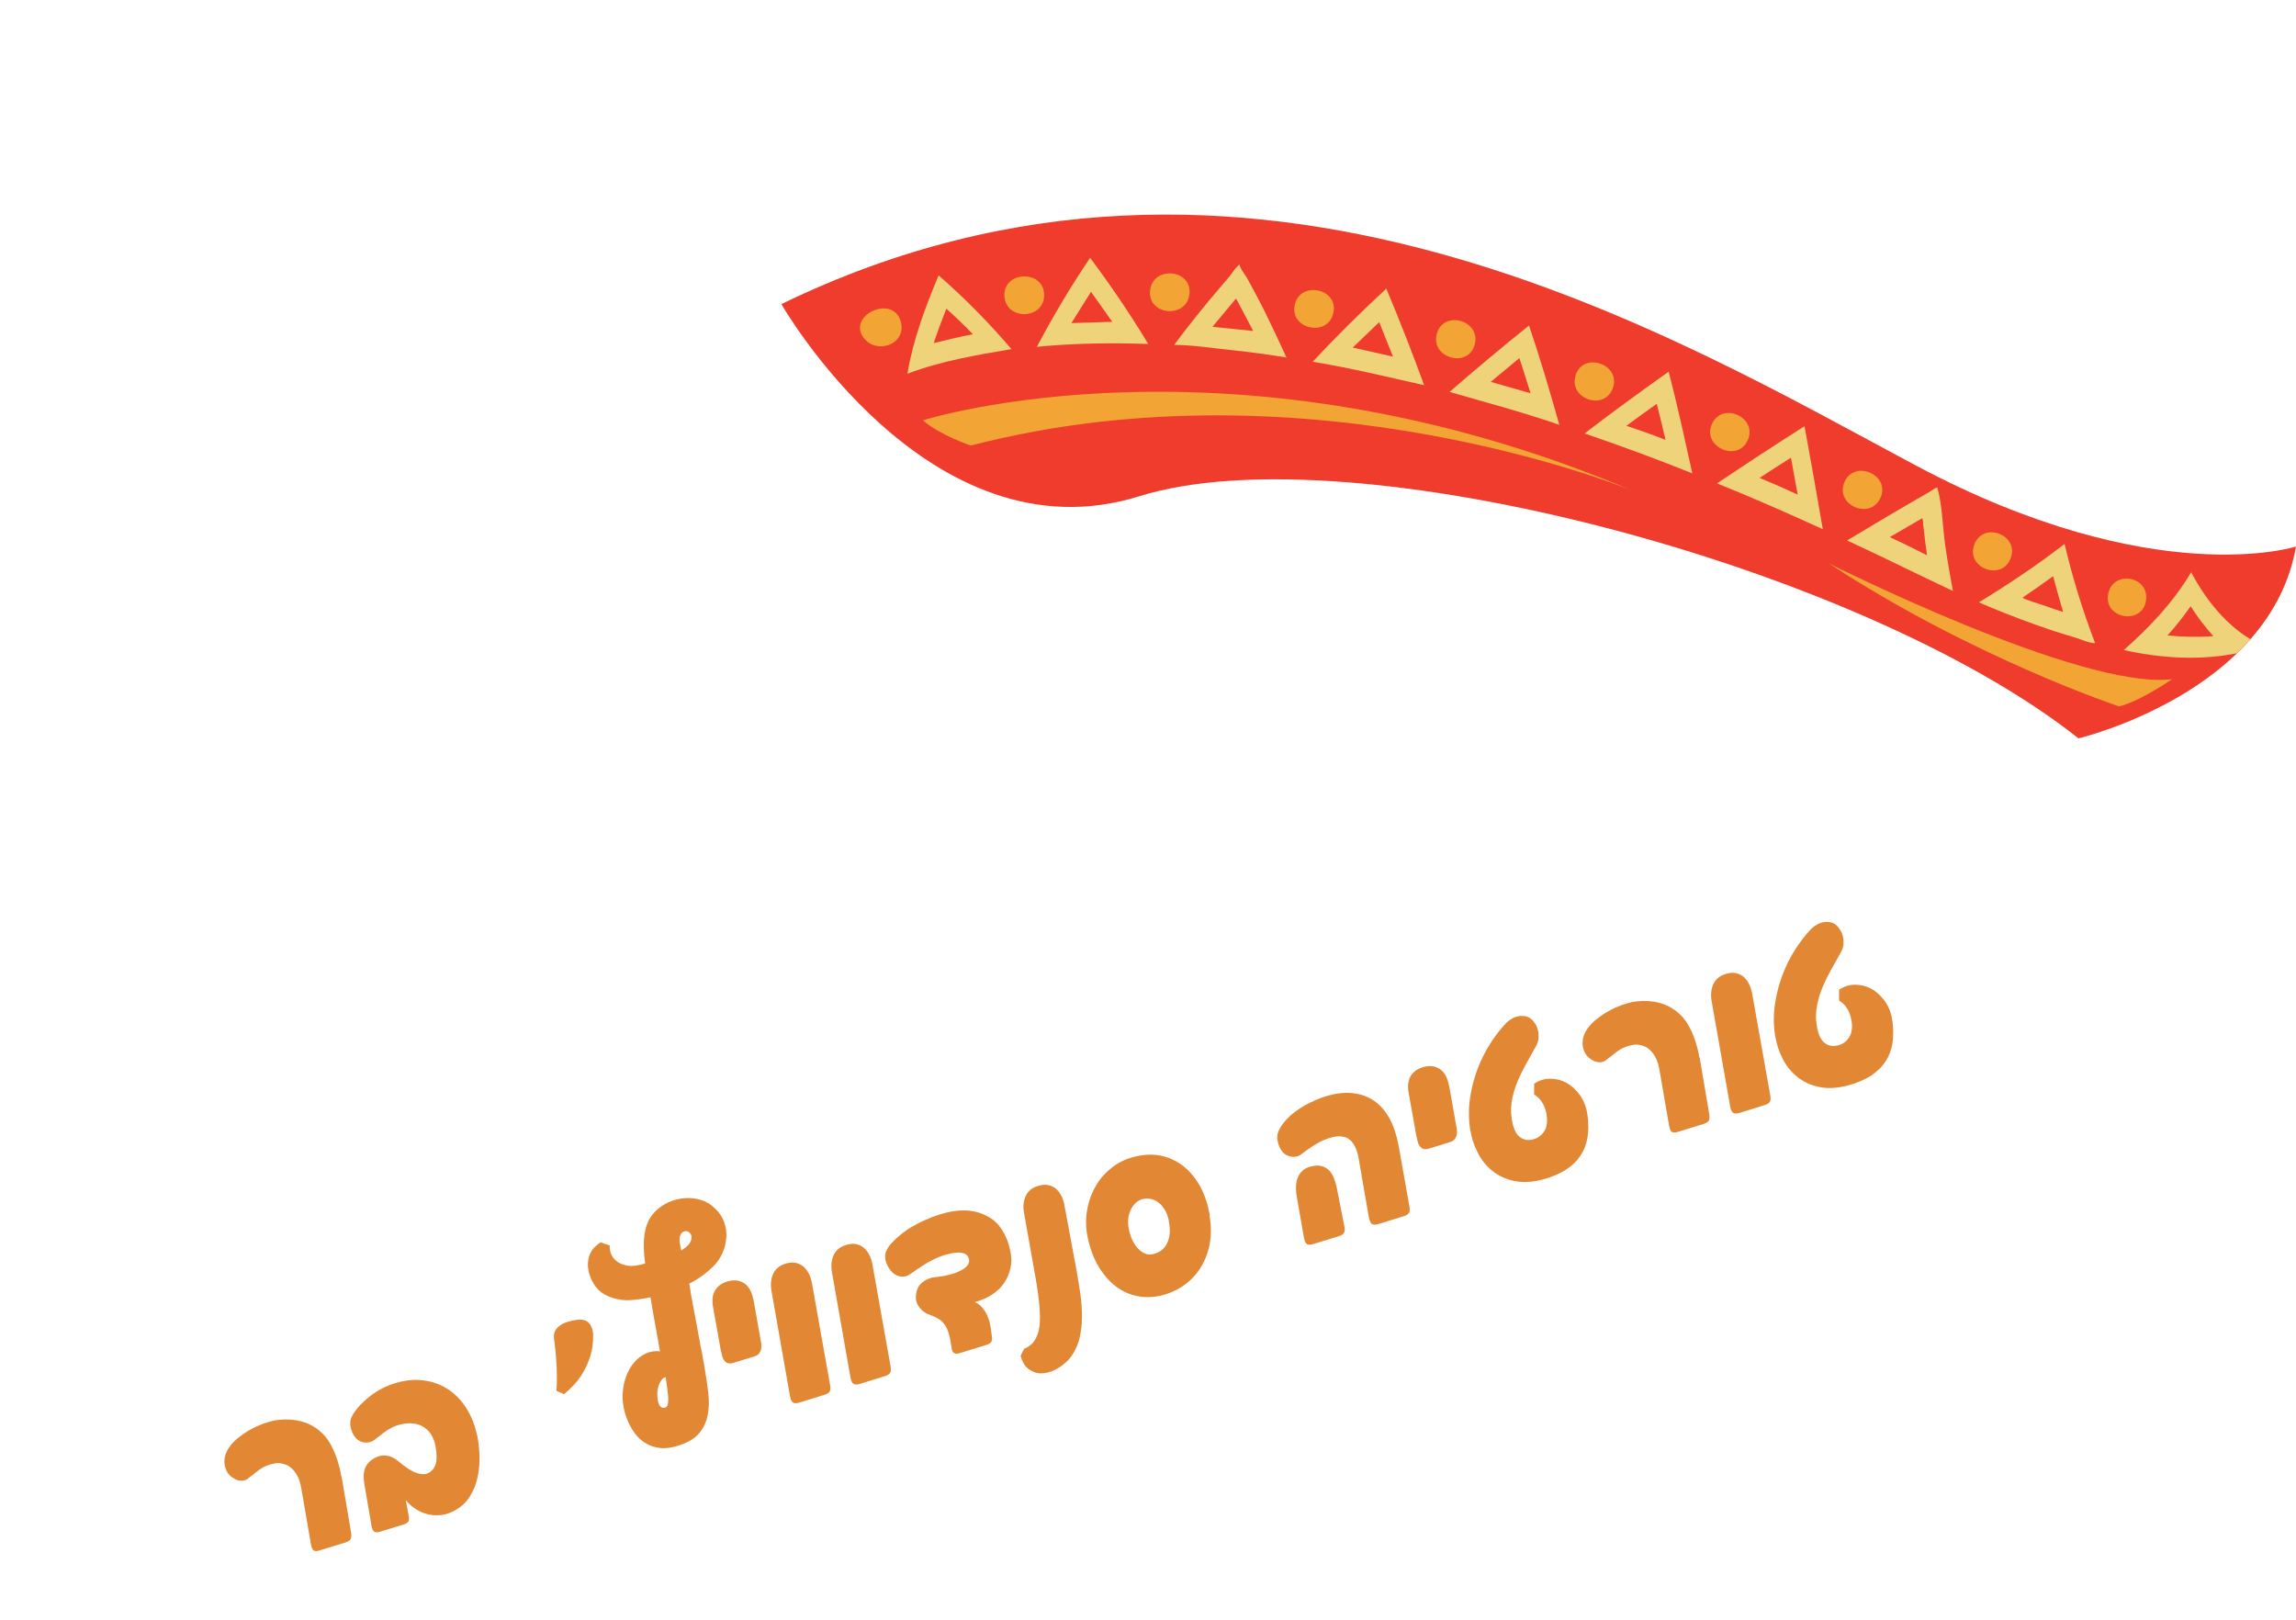 <svg xmlns="http://www.w3.org/2000/svg" xmlns:xlink="http://www.w3.org/1999/xlink" id="Layer_2" viewBox="0 0 178.08 125.66"><defs><style>      .cls-1 {        fill: #eed37b;      }      .cls-2 {        fill: #e28734;      }      .cls-3, .cls-4 {        fill: #fff;      }      .cls-4 {        fill-rule: evenodd;      }      .cls-5 {        filter: url(#drop-shadow-1);      }      .cls-6 {        fill: #f2a435;      }      .cls-7 {        fill: #056634;      }      .cls-8 {        fill: #ef3c2d;      }    </style><filter id="drop-shadow-1" x="17.42" y="71.51" width="129.42" height="48.8" filterUnits="userSpaceOnUse"><feGaussianBlur stdDeviation="0"></feGaussianBlur></filter></defs><g id="Layer_1-2" data-name="Layer_1"><g><g><path class="cls-3" d="M162.96,56.12s0-.07,0-.11c0-.04,0-.07,0-.11,0-.04-.01-.08-.02-.11,0-.04-.02-.08-.03-.11,0-.04-.01-.07-.03-.11-.01-.04-.03-.08-.04-.12-.01-.04-.03-.08-.04-.12-.02-.04-.03-.08-.04-.12-.02-.04-.04-.08-.06-.12-.02-.04-.04-.08-.06-.13-.02-.04-.04-.08-.06-.13-.02-.04-.05-.09-.07-.13-.02-.04-.05-.09-.08-.13-.03-.04-.05-.09-.08-.13-.03-.04-.06-.09-.09-.13-.03-.04-.06-.09-.09-.14s-.06-.09-.09-.14c-.03-.05-.07-.09-.1-.14-.03-.05-.07-.09-.11-.14-.04-.05-.07-.09-.11-.14-.04-.05-.07-.09-.11-.14-.04-.05-.08-.1-.12-.15-.04-.05-.08-.1-.12-.15-.04-.05-.08-.1-.12-.15-.04-.05-.09-.1-.13-.15-.04-.05-.09-.1-.14-.15-.05-.05-.09-.1-.14-.15-.03-.04-.06-.07-.1-.11-.01-.01-.03-.03-.05-.05-.05-.05-.1-.1-.17-.16-.06-.05-.14-.12-.21-.18-.07-.06-.15-.12-.24-.18-.08-.06-.17-.12-.26-.19-.09-.06-.2-.13-.3-.2-.1-.07-.21-.14-.32-.21-.11-.07-.22-.14-.34-.22-.12-.07-.25-.15-.37-.23-.13-.08-.25-.15-.39-.23-.13-.08-.28-.16-.42-.24-.14-.08-.29-.17-.44-.25-.15-.09-.3-.17-.46-.26-3-1.64-7.53-3.79-13.34-6.09,0,.56-.01,1.12-.06,1.69,0,.03,0,.07,0,.1,0,.03,0,.07,0,.1,0,.03,0,.07,0,.1,0,.03,0,.07-.01.1,0,.03,0,.07-.01.1s0,.07-.01.1c0,.03,0,.07-.01.1,0,.03,0,.07-.01.1,0,.03,0,.07-.01.1,0,.03,0,.07-.01.1,0,.03,0,.07-.01.1,0,.03,0,.07-.01.1,0,.03,0,.07-.01.1,0,.03,0,.07-.01.1,0,.03-.01.07-.02.1,0,.03-.01.07-.02.1s-.01.07-.02.1c0,.03-.01.07-.02.1,0,.03-.01.07-.02.1,0,.03-.01.07-.02.1,0,.03-.01.07-.02.1,0,.03-.01.07-.02.1,0,.03-.01.07-.02.1,0,.03-.01.07-.02.1,0,.03-.01.07-.02.1,0,.03-.01.07-.02.1,0,.03-.02.07-.02.1,0,.03-.02.07-.02.1s-.01.07-.02.1c0,.03-.01.07-.02.1s-.01.07-.02.1c0,.03-.01.07-.02.1s-.01.07-.02.1c0,.03-.01.07-.02.1,0,.03-.01.07-.02.1,0,.03-.01.07-.02.1,0,.03-.01.07-.02.1,0,.03-.02.06-.03.1,0,.03-.02.06-.03.1,0,.03-.02.06-.03.1s-.02.06-.03.1c0,.03-.02.06-.03.1,0,.03-.02.06-.03.1s-.02.06-.03.1-.02.06-.03.1c0,.03-.02.06-.03.1,0,.03-.02.06-.03.1,0,.03-.02.06-.03.1s-.02.06-.03.1c0,.01,0,.02,0,.03,0,.02-.01.04-.02.06,0,.03-.02.06-.03.1,0,.03-.02.06-.03.1s-.02.06-.03.1c-.01.03-.02.06-.03.1-.01.03-.02.06-.03.1-.01.03-.02.06-.03.1s-.02.06-.03.1c-.01.03-.02.06-.03.1-.01.03-.02.06-.03.1-.01.03-.02.06-.03.1-.01.03-.02.06-.03.1-.01.03-.02.06-.04.09s-.02.06-.04.09c-.4,1.11-.91,2.24-1.51,3.4,9.07,2.12,16.83,3.49,20.38,2.79.07-.01.13-.03.19-.04.06-.01.13-.03.19-.04.06-.02.12-.03.17-.05.06-.02.11-.03.16-.05.05-.02.11-.04.15-.05.05-.02.09-.04.14-.06.05-.02.09-.04.14-.06.04-.02.08-.05.12-.07.04-.02.08-.04.11-.07.04-.02.07-.05.1-.07.03-.02.06-.05.09-.08.03-.03.06-.05.09-.08.03-.03.05-.06.07-.08.02-.03.05-.05.07-.08.02-.03.04-.06.06-.09.02-.03.03-.06.05-.09s.04-.06.05-.09c.01-.03.02-.06.03-.1s.02-.06.03-.1c0-.03.02-.06.02-.1,0-.03,0-.07.01-.1,0-.03,0-.07.01-.1,0-.03,0-.07,0-.11Z"></path><path class="cls-3" d="M140.2,41.67c-.04-.32-.11-.63-.17-.94-.79-3.54-2.72-5.27-6.08-5.45-.25-.01-.51-.02-.77-.02-2.38,0-4.92.59-7.57,1.75-.28.12-.54.26-.81.39-.8.38-1.56.78-2.29,1.2-.04.02-.08.05-.12.07-.04.02-.08.05-.12.07-.04.02-.08.05-.12.07-.04.02-.08.04-.12.07-.04.02-.08.04-.12.07s-.08.04-.12.07-.08.04-.12.07c-.04.02-.08.04-.12.07s-.08.04-.12.07c-.04.02-.08.04-.12.07-.04.02-.07.05-.1.07-.04.02-.07.05-.1.07-.04.02-.07.05-.1.07-.03.02-.07.05-.1.07-.03.02-.07.05-.1.07-.03.02-.07.05-.1.07-.03.02-.07.05-.1.07s-.07.05-.1.07-.07.05-.1.07c-.03.02-.07.05-.1.07-.03.02-.07.05-.1.07-.03.02-.07.05-.1.07-.03.02-.07.05-.1.07-.03.02-.07.05-.1.07-.03.02-.07.05-.1.07-.03.02-.07.05-.1.07-.03.02-.07.05-.1.07-.03.03-.07.05-.1.07-.03.02-.06.05-.09.08-.03.02-.06.05-.09.08-.03.02-.06.05-.09.08-.03.02-.06.05-.09.08s-.06.05-.09.08-.06.05-.09.08c-.03.03-.06.05-.09.08-.03.03-.06.05-.09.08s-.06.05-.09.08c-.03.03-.06.05-.09.08-.03.03-.06.05-.09.08-.03.03-.06.05-.09.08-.03.03-.06.05-.09.08-.03.03-.06.05-.09.08-.03.03-.06.05-.09.08-.03.03-.06.05-.09.08-.03.03-.06.05-.09.08-.03.03-.06.05-.09.08-.02.02-.05.04-.08.07,0,0,0,0,0,0-.03.03-.05.05-.08.08-.03.03-.05.05-.08.08-.03.03-.05.05-.08.08-.03.03-.05.05-.08.08-.03.03-.05.05-.08.08-.03.03-.05.05-.08.08-.03.03-.05.05-.08.08-.03.03-.05.05-.08.08-.03.03-.05.05-.08.08-.03.03-.05.05-.08.08-.03.03-.05.05-.08.08-.03.03-.05.05-.08.08-.03.03-.05.05-.08.08-.03.03-.05.05-.08.08-.03.03-.05.05-.08.08-.03.03-.05.05-.08.08-1.32,1.46-2.47,3.03-3.45,4.73-1.24,2.16-2.21,4.51-2.87,7.04-.91,3.45-1.1,6.65-.55,9.49.35,1.8,1.29,3.21,2.9,4.32,1.51,1.05,3.37,1.2,5.67.46,4.36-1.4,7.71-2.92,9.97-4.51,2.63-1.86,4.96-4.23,6.94-7.06.84-1.2,1.56-2.36,2.19-3.48.69-1.25,1.25-2.45,1.68-3.62.01-.03.02-.06.04-.09s.02-.06.04-.09c.01-.03.02-.06.03-.09.01-.03.02-.06.03-.1.01-.03.02-.06.03-.1.01-.03.02-.06.03-.1.01-.03.02-.06.03-.1.01-.03.02-.06.03-.1s.02-.06.03-.1.02-.06.03-.1c.01-.03.02-.06.03-.1,0-.03.02-.06.03-.1,0-.03.02-.05.03-.08,0,0,0,0,0-.01,0-.03.01-.06.02-.1s.01-.06.02-.1c0-.03.01-.07.02-.1s.02-.06.02-.1.02-.07.02-.1.02-.07.02-.1.02-.07.02-.1c0-.03.02-.07.02-.1,0-.03.02-.07.02-.1,0-.03.02-.07.02-.1,0-.03.02-.07.02-.1,0-.03.02-.07.02-.1,0-.03.02-.07.02-.1,0-.03.02-.07.02-.1,0-.03.02-.07.02-.1s.02-.07.02-.1c0-.03.02-.07.02-.1,0-.03.02-.07.02-.1,0-.03.02-.07.02-.1,0-.03.02-.07.02-.1,0-.03.01-.07.02-.1,0-.03,0-.07.01-.1,0-.03,0-.07.01-.1s0-.07.01-.1,0-.07.01-.1c0-.03,0-.07.01-.1,0-.03,0-.07.01-.1,0-.03,0-.07.01-.1s0-.07.01-.1c0-.03,0-.07.01-.1s0-.07.01-.1c0-.03,0-.07.01-.1,0-.03.01-.07.01-.1s.01-.07.01-.1c0-.03.01-.07.01-.1,0-.03.01-.07.01-.1,0-.03.01-.07.01-.1,0-.03.01-.07.01-.1,0-.03.01-.07.01-.1,0-.03.01-.07.01-.1,0-.04,0-.07,0-.1,0-.04,0-.07,0-.1,0-.04,0-.07,0-.1s0-.07,0-.1c0-.04,0-.07,0-.1,0-.04,0-.07,0-.1,0-.04,0-.07,0-.1s0-.07,0-.1c0-.03,0-.07,0-.1s0-.07,0-.1c.02-.65,0-1.28-.05-1.91-.02-.29-.03-.59-.07-.87ZM133.81,42.43s0,.07,0,.11c0,.03,0,.07,0,.11,0,.03,0,.07,0,.11,0,.04,0,.07,0,.11s0,.07,0,.11,0,.07,0,.11,0,.07,0,.11c0,.04,0,.07,0,.11,0,.03,0,.05,0,.08,0,0,0,.02,0,.03,0,.03,0,.07,0,.1s0,.07,0,.11c0,.03,0,.07,0,.1,0,.03,0,.07,0,.1,0,.03,0,.07,0,.1,0,.04,0,.07,0,.11,0,.04,0,.07,0,.1,0,.04,0,.07,0,.1,0,.03,0,.07,0,.1,0,.03,0,.07,0,.1,0,.03,0,.07,0,.1s0,.07,0,.1c0,.03,0,.07,0,.1,0,.03,0,.07,0,.1,0,.03,0,.07,0,.1s0,.07,0,.1c0,.03,0,.07,0,.1,0,.04,0,.07,0,.1,0,.03,0,.07-.01.1,0,.03-.01.07-.01.1s-.01.07-.01.1c0,.03,0,.07-.01.1,0,.03,0,.07-.01.1s0,.07-.01.1c0,.03,0,.07-.01.1,0,.03,0,.07-.01.1,0,.03,0,.07-.01.1,0,.03,0,.07-.01.1,0,.03-.01.07-.02.1,0,.03-.01.07-.02.1s-.01.07-.02.1c0,.03-.01.07-.02.1,0,.03-.01.07-.02.1,0,.03-.01.07-.02.1,0,.03-.01.07-.02.1s-.01.07-.02.1c0,.03-.01.07-.02.1,0,.03-.01.07-.02.1s-.01.07-.02.1c0,.03-.01.07-.02.1,0,.03-.02.07-.02.1,0,.03-.02.07-.02.1,0,.03-.02.07-.02.1,0,.03-.02.07-.02.1,0,.03-.02.07-.02.1s-.02.07-.02.1c0,.03-.02.07-.02.1s-.02.07-.02.1c0,.03-.02.06-.02.1s-.02.06-.02.1c0,.03-.01.06-.02.1,0,.03-.01.06-.02.1,0,.03-.02.07-.03.1-.31,1.18-.72,2.46-1.22,3.84-.04.11-.09.22-.13.33-1.36,3.65-3.09,6.87-5.14,9.58-2.4,3.17-4.47,4.67-6.5,4.74-.05,0-.09,0-.14,0-.92,0-1.74-.32-2.37-.94-1.04-1.01-1.51-2.69-1.48-5.3.03-2.8.67-5.94,1.91-9.35.26-.73.55-1.42.84-2.11.71-1.69,1.5-3.26,2.36-4.69.02-.03.04-.06.05-.09.02-.03.04-.06.05-.09.02-.03.04-.06.05-.09.02-.03.04-.06.05-.09.02-.03.04-.06.05-.09.02-.03.04-.06.05-.09.02-.03.04-.06.05-.09.02-.03.04-.06.05-.09.02-.03.04-.06.05-.09.02-.03.04-.06.05-.09.02-.03.04-.06.05-.09.02-.03.04-.06.06-.09.02-.03.04-.06.06-.09.02-.03.04-.06.06-.09.02-.03.04-.06.06-.09.02-.03.04-.06.06-.09s.04-.06.06-.09c.02-.03.04-.06.06-.09s.04-.06.06-.09c.02-.03.04-.06.06-.09s.04-.06.06-.09.04-.06.06-.09c.02-.03.04-.06.06-.09.02-.03.04-.06.06-.09.02-.03.04-.06.06-.08s.04-.06.06-.08c.02-.03.04-.06.06-.08.02-.03.04-.06.06-.08.02-.03.04-.06.06-.08.02-.03.04-.06.06-.08.02-.03.04-.06.06-.08s.04-.06.06-.08c.02-.03.04-.06.06-.08.02-.03.04-.06.06-.08.02-.03.04-.06.06-.08s.04-.06.06-.08c0,0,0,0,0,0,.02-.03.04-.05.07-.08.02-.03.05-.05.07-.08.02-.03.05-.05.07-.08s.05-.05.07-.08c.02-.03.05-.05.07-.08.02-.03.05-.06.07-.08.02-.03.05-.06.07-.08.02-.03.05-.06.07-.08s.05-.06.07-.08c.02-.03.05-.06.07-.08s.05-.06.07-.08c.02-.03.05-.06.07-.08.02-.03.05-.05.07-.08.03-.03.05-.05.08-.08.03-.03.05-.05.08-.08.03-.03.05-.05.08-.08.03-.03.05-.05.08-.08s.05-.05.08-.08c.03-.03.05-.05.08-.08.03-.03.05-.05.08-.08s.05-.05.08-.08c.03-.03.05-.06.08-.08.03-.03.05-.06.08-.08.03-.03.06-.05.08-.08.03-.03.06-.05.09-.08.03-.03.06-.05.09-.08.03-.03.06-.05.09-.08.64-.59,1.28-1.06,1.9-1.41.86-.47,1.7-.72,2.54-.72.03,0,.06,0,.09,0,1.06.02,2.66.46,3.47,2.66.22.6.39,1.34.47,2.24,0,.04,0,.07.01.11Z"></path><path class="cls-3" d="M70.36,47.91c-.79-.19-1.74-.06-2.77.35-1.15.47-2.23,1.12-3.31,2.01-.09.08-.18.14-.25.22l-.65.66-.89-.26c-.68-.2-1.52-.3-2.49-.3-.77,0-1.63.06-2.58.19-3.21.43-6.22,1.52-8.95,3.24-2.79,1.76-5.11,3.92-6.9,6.43-1.86,2.62-3.42,5.48-4.62,8.49-1.23,3.06-2.03,6.13-2.38,9.1-.38,3.16-.38,5.9,0,8.38.46,3.06,1.74,5.04,3.92,6.05,2.03.94,4.78.14,8.19-2.38,2.01-1.49,3.83-3.27,5.41-5.29l1.72-2.2.96,2.62c.26.71.68,1.07,1.46,1.25.37.09.67.11,1,.07.24-.03.45-.02.63,0,.46,0,1.08-.17,1.57-.32.14-.05.26-.08.4-.13,1.08-.3,2.06-.75,2.98-1.37,1.28-.86,2.34-1.76,3.25-2.75.38-.42.71-.8.98-1.14-.23.01-.47,0-.71-.05-.87-.17-2.83-.96-2.28-4.49l.04-.28.08-.13c.07-.25.24-.92.43-1.68l.25-.99c.9-3.57,1.82-7.12,2.75-10.67,1.17-4.55,2.34-9.09,3.51-13.61.03-.19.06-.38.11-.58-.01,0-.03-.04-.06-.08-.01-.02-.16-.21-.79-.36ZM56.69,71.63c-1.36,4.47-3.12,8.42-5.22,11.74-2.38,3.76-4.45,5.56-6.51,5.67-.06,0-.12,0-.18,0-.82,0-1.57-.29-2.17-.83-1.05-.96-1.59-2.64-1.7-5.28-.13-3.35.51-7.4,1.92-12.04,1.4-4.61,3.16-8.58,5.23-11.8,2.36-3.66,4.49-5.34,6.63-5.27,1.7.05,3.77,1.17,3.93,6.19.1,3.24-.53,7.05-1.92,11.63Z"></path><path class="cls-3" d="M25.41,75.63c1.89-7.75,4.68-18.71,9.05-35.54l.24-.92,4.18-.91c1.09-.23,2.1-.45,3.04-.62.9-.17,1.77-.34,2.62-.52l1.01-.21c.46-.1.88-.18,1.26-.27l1.72-.38c.48-.1.9-.17,1.26-.2l.3-.03c3.43-.72,5.92-2.05,7.38-3.97.84-1.1,1.21-2.2,1.12-3.27-.1-1.08-.54-2.06-1.34-2.99-.42-.48-1.02-.95-1.78-1.37-.97-.54-1.92-.87-2.84-.97.25.61.27,1.29.04,2-.49,1.51-1.91,2.59-4.21,3.22-.87.23-2.6.58-5.47,1.16l-.74.15c-3.17.64-6.46,1.28-9.87,1.93-3.39.65-7.16,1.39-11.35,2.23l-.42.08c-3.97.8-6.71,1.35-8.25,1.65-1.57.31-2.82.57-3.78.78-.27.06-.54.12-.81.17l-.16.03c-.54.11-1.23.36-2.11.76-.82.37-1.67.84-2.62,1.43-.75.47-1.38,1.13-1.92,2.03-.54.89-.83,1.83-.88,2.87v.25s-.11.23-.11.23c.02-.06.02-.02.02.02-.03.5.01.99.14,1.5.04.1.07.2.11.33.22.86.57,1.54,1.09,2.14.54.62,1.13,1.1,1.79,1.47,1.06.6,2.05.91,2.98.95-.37-.7-.45-1.51-.19-2.35.49-1.6,1.88-2.79,4.13-3.55,1.51-.5,5.7-1.55,13.19-3.3l2.47-.58-.62,2.46c-.64,2.55-1.47,6-2.51,10.36-.57,2.41-1.16,4.82-1.74,7.25-.48,2-.97,4-1.45,6.02-1.07,4.48-2.13,8.83-3.14,13.02-1.02,4.21-1.85,7.61-2.48,10.19-.55,2.23-.84,3.52-.92,3.86l-.03.11c-.8,3.3-.56,5.58.71,6.79.22.21.88.84,2.82.45,1.45-.29,2.88-.95,4.35-2,1.36-.97,2.42-1.94,3.33-3.05.47-.57.85-1.08,1.16-1.54-.33.03-.66.01-.99-.07-1-.23-2.61-1.14-2.13-4.65.19-1.36,1.38-6.57,3.35-14.67Z"></path><path class="cls-3" d="M101.34,41.61c-.82,0-1.67.06-2.46.16-2.31.27-4.53.9-6.62,1.84-.41.18-.82.36-1.21.56-2.51,1.31-4.68,2.92-6.45,4.78-1.81,1.91-3.44,4.09-4.84,6.48-1.39,2.38-2.52,4.82-3.35,7.25-.8,2.35-1.37,4.73-1.68,7.06l-.04.28c-.06.44-.12.87-.15,1.31-.2,2.72.36,4.87,1.64,6.39,1.17,1.39,3.21,2,6.05,1.82.76-.05,1.55-.2,2.41-.46.88-.26,1.84-.62,2.75-.97,4.78-1.83,8.29-4.26,10.44-7.22,1.82-2.52,2.72-4.81,2.67-6.82-.04-1.57-.58-2.25-1.98-2.44-.08,0-.17.01-.28.02l-.28.02c-.16.01-.33.02-.49.03-.08.31-.15.58-.21.81-.12.43-.29,1.02-.51,1.76l-.07.23c-.24.8-.52,1.57-.83,2.29-.25.58-.54,1.24-.86,1.97-.37.84-.77,1.58-1.21,2.26-.41.63-.89,1.26-1.52,1.98-.64.73-1.23,1.3-1.83,1.76-.72.55-1.5.98-2.33,1.28-1.11.4-2.21.28-3.18-.35-1.24-.82-2.07-1.95-2.46-3.37-.37-1.33-.4-2.93-.07-4.73.3-1.64.57-2.94.82-3.98.26-1.05.67-2.32,1.17-3.86,1.43-4.34,3.15-7.88,5.27-10.8,2.06-2.84,3.97-4.38,5.83-4.67.27-.04.53-.06.8-.05.5.02,1.14.15,1.73.56.89.62,1.68,1.88,1.75,4.4.05,1.69-.15,3.63-.58,5.77.15-.06.27-.11.37-.15,2.36-1.29,4.14-3.1,5.43-5.52.54-1.02.9-1.97,1.08-2.85.22-1.1.18-2.1-.16-3.01-.53-1.42-2.47-1.83-4.57-1.83Z"></path><path class="cls-3" d="M110.04,47.33c.96-1.79,2.09-3.47,3.39-5.03.02-.03.05-.06.07-.08s.05-.06.07-.08c.02-.03.05-.06.07-.08s.05-.06.07-.08c.02-.03.05-.06.07-.08.02-.03.05-.06.07-.08.02-.03.05-.06.07-.08s.05-.06.07-.08c.02-.03.05-.06.07-.08.02-.03.05-.06.07-.08.02-.03.05-.06.07-.08.02-.03.05-.05.07-.08.02-.03.05-.05.08-.08.02-.03.05-.05.08-.08.03-.03.05-.05.08-.08s.05-.05.08-.08c.03-.03.05-.05.08-.08.03-.03.05-.05.08-.08.03-.03.05-.05.08-.08s.05-.05.08-.08.05-.05.08-.08c.03-.03.05-.05.08-.08.03-.03.05-.05.08-.08.03-.03.05-.05.08-.08.03-.03.05-.05.08-.08.03-.03.05-.05.08-.08.03-.03.05-.05.08-.08.03-.03.05-.05.08-.08s.05-.05.08-.08c.03-.03.05-.05.08-.08.01-.01.03-.03.04-.04.01-.01.03-.03.04-.04.03-.03.06-.05.09-.08.03-.03.06-.05.09-.08.03-.03.06-.05.09-.08s.06-.05.09-.08c.03-.03.06-.05.09-.08.03-.03.06-.05.09-.08.03-.03.06-.05.09-.08s.06-.05.09-.08.06-.05.09-.08c.03-.03.06-.05.09-.08s.06-.05.09-.08c.03-.03.06-.05.09-.08s.06-.05.09-.08.06-.05.09-.08c.03-.03.06-.05.09-.08.03-.03.06-.05.09-.08s.06-.05.09-.08c.03-.02.06-.05.09-.08.03-.02.06-.05.09-.08.03-.02.06-.05.09-.08.03-.02.06-.05.1-.07.03-.03.07-.05.1-.07.03-.03.07-.05.1-.07.03-.02.07-.05.1-.07.03-.02.07-.05.1-.07s.07-.05.1-.07c.03-.02.07-.05.1-.07.03-.02.07-.05.1-.07.03-.02.07-.05.1-.07.03-.02.07-.05.1-.07.03-.02.07-.05.1-.07.03-.02.07-.05.1-.07.57-.4,1.16-.79,1.78-1.17-.49-.13-.97-.26-1.47-.39-6.39-1.69-12.47-3.11-17.98-4.23-.28-.06-.57-.12-.85-.17-.27-.05-.54-.11-.81-.16-.27-.05-.54-.11-.81-.16-.26-.05-.52-.1-.77-.15-.26-.05-.51-.1-.76-.14-.25-.05-.5-.09-.75-.14-.24-.04-.48-.09-.72-.13-.24-.04-.48-.09-.72-.13-.23-.04-.45-.08-.68-.12-.23-.04-.45-.08-.68-.12-.22-.04-.44-.08-.66-.11-.22-.04-.43-.07-.64-.1-.21-.03-.43-.07-.64-.1-.21-.03-.41-.06-.61-.09-.2-.03-.4-.06-.6-.09-.2-.03-.4-.06-.6-.09-.19-.03-.38-.05-.57-.08-.19-.03-.38-.05-.57-.08-.19-.03-.37-.05-.55-.08-.18-.02-.36-.05-.53-.07-.18-.02-.36-.05-.53-.07-.17-.02-.34-.04-.51-.06-.17-.02-.34-.04-.5-.06-.17-.02-.34-.04-.5-.06-.16-.02-.32-.03-.47-.05-.16-.02-.31-.03-.47-.05-.16-.02-.32-.03-.47-.05-.15-.01-.29-.03-.44-.04-.15-.01-.29-.03-.44-.04-.14-.01-.29-.03-.43-.04-.14-.01-.27-.02-.41-.03-.14,0-.27-.02-.41-.03-.13,0-.27-.02-.4-.03-.13,0-.25-.01-.38-.02-.13,0-.26-.01-.38-.02-.12,0-.25-.01-.37-.01-.12,0-.23,0-.35,0-.12,0-.24,0-.35,0-.11,0-.22,0-.33,0-.11,0-.21,0-.32,0-.11,0-.22,0-.32,0-.1,0-.2,0-.3,0-.1,0-.19,0-.29.01-.1,0-.2,0-.29.01s-.18.01-.27.02c-.09,0-.17.01-.26.02-.09,0-.18.01-.26.02-.08,0-.16.02-.23.03-.08,0-.15.02-.23.03-.07.01-.16.02-.23.03-.07.01-.13.03-.2.04-.07.01-.13.03-.19.04-.06.01-.14.03-.19.04-.06.02-.11.03-.17.05-.06.02-.11.03-.16.05-.05.02-.11.03-.16.05-.05.02-.08.04-.13.06s-.09.04-.13.06c-.04.02-.09.04-.12.07-.04.02-.06.05-.09.07-.03.02-.07.05-.09.07-.03.03-.06.05-.08.08-.02.03-.04.06-.06.09-.03.04-.07.09-.09.13-2.99,7.16,3.04,10.33,13.14,12.85.63-.39,1.29-.77,1.96-1.12,2.77-1.45,5.77-2.37,8.91-2.73,1.28-.15,2.43-.19,3.48-.14.11,0,.23,0,.33,0,.18.01.33.04.5.06.18.02.34.04.51.06.17.02.35.03.51.06.52.09,1.01.22,1.46.37.02,0,.05.02.07.02.28.1.53.23.78.36.17.09.35.17.51.27.09.06.17.13.25.19.09.06.17.12.25.19s.18.12.25.19c.61.55,1.08,1.23,1.38,2.04.54,1.47.63,3.06.27,4.75.32.07.64.14.95.22Z"></path><path class="cls-3" d="M130.75,43.22s0-.07,0-.11c0-.03,0-.07,0-.11,0-.03,0-.07,0-.11,0-.04,0-.07,0-.11s0-.07,0-.11c0-.04,0-.07-.01-.11,0-.04,0-.07-.01-.11,0-.04,0-.07-.01-.11,0-.04,0-.07-.01-.11,0-.04-.01-.07-.02-.11,0-.04-.01-.07-.02-.11s-.01-.07-.02-.11c0-.04-.01-.07-.02-.11,0-.04-.01-.08-.02-.11,0-.04-.02-.08-.03-.12,0-.04-.02-.08-.03-.12-.01-.04-.02-.08-.03-.12-.01-.04-.02-.08-.04-.12-.14-.4-.35-.7-.66-.71,0,0-.01,0-.02,0-.17,0-.44.04-.82.21-.04.02-.09.04-.13.06-.04.02-.08.04-.12.07-.04.02-.08.04-.12.07-.04.02-.07.04-.11.07-.04.02-.07.05-.11.07-.03.02-.07.05-.1.07-.03.02-.07.05-.1.07-.03.02-.06.05-.1.07-.03.02-.06.05-.1.07-.03.03-.06.05-.1.07-.03.02-.06.05-.09.08-.03.02-.06.05-.09.08-.03.03-.06.05-.09.08-.03.02-.06.05-.09.08-.03.02-.06.05-.08.08-.03.03-.06.05-.08.08-.03.03-.06.05-.08.08-.03.02-.05.05-.08.08-.03.03-.05.05-.08.08-.03.03-.05.05-.08.08-.03.03-.05.05-.08.08-.03.03-.05.05-.08.08-.02.03-.05.05-.08.08-.02.03-.05.05-.08.08-.03.03-.05.05-.08.08s-.05.05-.08.08c-.02.03-.05.06-.07.08-.02.03-.05.06-.07.08-.02.03-.05.05-.07.08-.02.03-.05.05-.07.08-.02.03-.05.05-.07.08-.02.03-.05.05-.07.08-.02.03-.05.06-.07.08-.02.03-.05.06-.07.08-.02.03-.05.06-.07.08-.02.03-.04.05-.07.08-.02.03-.04.05-.07.08-.01.02-.02.03-.04.05,0,.01-.02.03-.03.04-.02.03-.04.06-.06.08s-.04.06-.06.08c-.02.03-.04.06-.06.08-.02.03-.04.06-.06.08-.02.03-.04.06-.06.08-.02.03-.04.06-.06.08-.02.03-.04.06-.06.08-.02.03-.04.06-.06.08-.02.03-.04.06-.06.08-.02.03-.04.06-.06.08-.02.03-.04.06-.06.09-.02.03-.04.06-.06.09-.02.03-.04.06-.06.09-.02.03-.04.06-.06.09-.02.03-.04.06-.06.09-.02.03-.04.06-.06.09-.02.03-.04.06-.06.09s-.04.06-.06.09c-.02.03-.04.06-.06.09-.02.03-.04.06-.06.09-.02.03-.04.06-.06.09s-.04.06-.06.09c-.02.03-.04.06-.05.09-.02.03-.04.06-.05.09-.02.03-.04.06-.05.09-.86,1.36-1.65,2.86-2.36,4.5,2.26.6,4.55,1.2,6.83,1.8.08-.21.17-.4.25-.62.5-1.37.89-2.61,1.18-3.75,0-.03.02-.06.02-.1,0-.03.02-.07.02-.1,0-.03.02-.07.02-.1,0-.03.02-.07.02-.1,0-.03.02-.07.02-.1,0-.03.02-.07.02-.1,0-.03.02-.07.02-.1,0-.03.02-.07.02-.1,0-.03.01-.07.02-.1,0-.03.01-.07.02-.1s.01-.07.02-.1c0-.03.01-.07.02-.1,0-.03.01-.07.02-.1,0-.03.01-.07.02-.1,0-.03.01-.07.02-.1,0-.03.01-.07.02-.1,0-.03.01-.07.02-.1,0-.03.01-.07.02-.1,0-.03.01-.07.02-.1,0-.03,0-.07.02-.1,0-.03,0-.07.02-.1,0-.03,0-.07.02-.1,0-.03.01-.07.02-.1,0-.03.01-.07.02-.1s.01-.07.02-.1c0-.03.01-.07.02-.1,0-.03.01-.07.02-.1,0-.03,0-.07.01-.1,0-.04,0-.07,0-.1s0-.07,0-.1c0-.03,0-.07,0-.1,0-.03,0-.07,0-.1,0-.03,0-.07,0-.1s0-.07,0-.1c0-.03,0-.07,0-.1,0-.03,0-.07,0-.1,0-.04,0-.07,0-.1s0-.07,0-.1,0-.07,0-.1c0-.04,0-.07,0-.1,0-.03,0-.07,0-.1,0-.03,0-.07,0-.1,0-.03,0-.07,0-.1,0,0,0-.02,0-.03,0-.02,0-.06,0-.08,0-.03,0-.07,0-.11Z"></path></g><g><path class="cls-8" d="M60.6,23.58s11.42,20.01,27.77,14.91c16.36-5.1,55.97,5.4,72.84,18.78,0,0,14.9-3.53,16.87-14.88,0,0-10.98,3.55-29.42-6.25-18.44-9.81-51.77-30.2-88.06-12.55Z"></path><path class="cls-3" d="M177.1,40.84l-7.06-6.28c-8.93-8.59-21.03-15.83-23.89-17.49-.03-.47-.06-.93-.09-1.36-.45-6.18-1.69-12.23-8.25-14.48-7.53-2.58-15.17-.92-21.67,3.47-1.14.77-2.24,1.58-3.32,2.44-5.95-.53-28.91-1.64-44.16,11.11,0,0,18.28-11.39,41.59-8.97-1.9,1.67-3.69,3.44-5.39,5.28,17.15,3.14,47.74,20,47.74,20-4.38-2.41-5.63-8.61-6.16-13.95,7.26,3.54,17.53,11.2,17.53,11.2,7.16,6.08,13.14,9.02,13.14,9.02Z"></path><path class="cls-6" d="M71.58,32.6s24.12-7.65,55.11,5.49c0,0-24.91-10.39-51.39-3.53,0,0-2.35-.78-3.73-1.96Z"></path><path class="cls-6" d="M141.77,43.66s19.64,9.89,26.7,9.02c0,0-2.55,1.76-4.12,2.11,0,0-11.42-3.8-22.58-11.14Z"></path><path class="cls-1" d="M72.8,21.36c-1.03,2.46-1.98,4.98-2.42,7.63,2.6-.99,5.34-1.45,8.07-1.91-1.75-2.05-3.63-3.96-5.65-5.72ZM72.42,26.61c.3-.9.63-1.79.98-2.67.71.64,1.4,1.3,2.06,1.99-1.02.17-2.03.45-3.04.68Z"></path><path class="cls-6" d="M69.84,24.87c-.65-2-3.98-.47-2.94,1.21.97,1.54,3.54.63,2.94-1.21Z"></path><path class="cls-7" d="M69.84,24.87c.25.78-.26-.81,0,0h0Z"></path><path class="cls-1" d="M89.06,26.68c-1.4-2.31-2.9-4.53-4.51-6.68-1.51,2.23-2.87,4.52-4.13,6.9,2.88-.28,5.75-.32,8.64-.22ZM83.1,25.06c.5-.81,1.01-1.62,1.52-2.43.55.77,1.1,1.55,1.65,2.33-1.06.03-2.11.06-3.17.1Z"></path><path class="cls-6" d="M80.98,22.76c-.14-1.85-3.13-1.72-3.08.15.06,2.03,3.23,1.89,3.08-.15Z"></path><path class="cls-1" d="M98.05,24.07c-.43-.84-.87-1.68-1.33-2.51-.13-.23-.57-.76-.57-1.03-.16,0-.68.78-.78.9-.52.61-1.04,1.22-1.56,1.84-.94,1.14-1.86,2.29-2.74,3.48,1.52.01,3.06.27,4.58.42,1.39.14,2.76.34,4.13.56-.56-1.23-1.14-2.45-1.73-3.66ZM94.03,25.36c.61-.74,1.23-1.47,1.84-2.21.45.84.89,1.68,1.33,2.52-1.06-.11-2.12-.21-3.17-.32Z"></path><path class="cls-7" d="M92.26,22.75c-.06.82.06-.84,0,0h0Z"></path><path class="cls-6" d="M89.21,22.47c-.28,2.03,2.9,2.29,3.05.28.14-1.89-2.8-2.12-3.05-.28Z"></path><path class="cls-1" d="M107.52,22.39c-1.97,1.82-3.88,3.71-5.71,5.67,2.91.47,5.77,1.17,8.65,1.82-.92-2.52-1.9-5.01-2.93-7.48ZM106.97,24.98c.36.89.71,1.79,1.07,2.68-1.04-.23-2.08-.47-3.12-.7.68-.66,1.37-1.32,2.06-1.98Z"></path><path class="cls-7" d="M103.42,24.21c-.15.82.15-.82,0,0h0Z"></path><path class="cls-6" d="M100.44,23.57c-.51,1.98,2.62,2.65,2.99.64.34-1.83-2.52-2.43-2.99-.64Z"></path><path class="cls-1" d="M118.6,25.24c-2.09,1.68-4.15,3.4-6.17,5.16,2.85.82,5.71,1.58,8.51,2.55-.72-2.59-1.49-5.16-2.35-7.71ZM117.85,27.78c.29.91.58,1.81.86,2.72-1.03-.29-2.06-.59-3.09-.88.74-.61,1.48-1.23,2.22-1.84Z"></path><path class="cls-7" d="M114.38,26.73c-.22.8.22-.8,0,0h0Z"></path><path class="cls-6" d="M111.43,25.93c-.46,1.85,2.44,2.67,2.95.8.52-1.89-2.47-2.74-2.95-.8Z"></path><path class="cls-1" d="M129.42,28.83c-2.2,1.56-4.38,3.15-6.52,4.79,2.82.97,5.6,1.98,8.36,3.1-.59-2.64-1.15-5.27-1.84-7.89ZM126.15,33.02c.78-.57,1.56-1.14,2.35-1.7.24.93.46,1.86.68,2.8-.99-.4-2.01-.74-3.02-1.09Z"></path><path class="cls-6" d="M125.1,30.09c.64-1.83-2.28-2.86-2.89-1-.6,1.84,2.24,2.84,2.89,1Z"></path><path class="cls-1" d="M139.96,33.06c-2.28,1.44-4.54,2.93-6.79,4.43,2.77,1.12,5.49,2.31,8.21,3.56-.46-2.67-.93-5.33-1.42-7.99ZM136.47,37.07c.81-.53,1.62-1.05,2.44-1.57.17.95.34,1.91.52,2.86-.98-.45-1.96-.88-2.95-1.29Z"></path><path class="cls-6" d="M132.82,32.8c-.94,1.81,1.98,3.17,2.76,1.29-.08.19-.16.38,0,0,.16-.38.08-.2,0,0,.7-1.71-1.91-2.92-2.77-1.28Z"></path><path class="cls-1" d="M146.33,40.09c-1.02.61-2.05,1.22-3.07,1.83,2.76,1.27,5.47,2.63,8.21,3.92-.22-1.18-.43-2.37-.6-3.56-.21-1.46-.21-3.06-.61-4.46-.09-.04-.52.28-.59.32-.34.2-.68.39-1.02.59-.78.45-1.55.9-2.33,1.36ZM149.18,40.82c.04.34.08.68.12,1.03.05.41.11.81.16,1.22-.95-.49-1.91-.96-2.89-1.41.84-.49,1.68-.97,2.51-1.46.09.06.08.53.09.62Z"></path><path class="cls-6" d="M143.07,37.36c-.81,1.77,1.94,3.03,2.77,1.28.84-1.76-1.96-3.05-2.77-1.28Z"></path><path class="cls-7" d="M145.83,38.64c-.35.75.36-.75,0,0h0Z"></path><path class="cls-1" d="M160.13,42.19c-2.13,1.64-4.36,3.14-6.65,4.53,1.45.63,2.93,1.21,4.42,1.74,1.04.38,2.09.71,3.14,1.02.43.13,1.01.41,1.46.41-.96-2.52-1.76-5.08-2.37-7.71ZM158.44,46.93c-.13-.04-1.56-.47-1.56-.58.79-.55,1.59-1.09,2.36-1.66.24.93.51,1.86.78,2.78-.53-.17-1.06-.35-1.58-.54Z"></path><path class="cls-7" d="M155.93,43.36c-.32.77.32-.77,0,0h0Z"></path><path class="cls-6" d="M153.11,42.29c-.6,1.77,2.11,2.79,2.82,1.06.77-1.87-2.17-2.98-2.82-1.06Z"></path><path class="cls-1" d="M172.29,47.73c-.93-1-1.71-2.14-2.34-3.35-1.36,2.3-3.23,4.29-5.23,6.04,2.89.64,5.88.83,8.77.25.36-.35.72-.72,1.05-1.1-.17-.1-.33-.2-.49-.31-.64-.44-1.23-.96-1.76-1.53ZM168.11,49.29c.65-.72,1.24-1.47,1.8-2.27.52.82,1.1,1.6,1.76,2.32-1.19.09-2.37.06-3.55-.05Z"></path><path class="cls-7" d="M166.44,46.62c-.14.83.14-.82,0,0h0Z"></path><path class="cls-6" d="M163.5,46.13c-.3,1.87,2.63,2.36,2.94.49.33-1.97-2.63-2.45-2.94-.49Z"></path></g></g><g><path class="cls-4" d="M33.06,125.66s91.55-27.96,104.12-31.18c22.05-5.65,23.34,12.4,9.81,16.08-11.46,3.12-33.7,5.01-47.34,5.7-13.65.69-35.49,3.57-51.68,6.92l-14.91,2.48Z"></path><g class="cls-5"><path class="cls-2" d="M26.49,114.5l.74,4.37c.03.21.02.38-.02.49-.05.11-.19.2-.42.28l-1.95.6-.21.06s-.08,0-.14,0c-.06,0-.11-.01-.17-.05-.05-.03-.08-.09-.12-.16-.03-.08-.06-.19-.09-.35l-.73-4.24c-.08-.49-.21-.87-.38-1.14-.17-.27-.35-.47-.55-.61-.12-.09-.3-.16-.53-.22-.23-.06-.47-.06-.72,0-.23.05-.42.11-.56.17s-.27.13-.4.21c-.12.08-.26.18-.4.3-.15.12-.33.27-.57.44-.12.12-.27.18-.45.2-.17.01-.35-.02-.52-.09-.17-.08-.34-.19-.49-.34-.15-.15-.26-.35-.33-.57-.09-.28-.1-.58-.03-.88s.22-.6.47-.9c.17-.21.38-.41.61-.59.23-.18.47-.35.72-.5.25-.15.51-.28.77-.39.26-.11.51-.21.75-.28.58-.18,1.16-.24,1.76-.2.59.04,1.11.18,1.54.4.69.35,1.22.87,1.59,1.55.37.68.65,1.5.81,2.44Z"></path><path class="cls-2" d="M37.02,111.37c.09.45.15.96.17,1.52.02.56-.03,1.11-.14,1.65s-.31,1.05-.6,1.52c-.29.47-.69.84-1.2,1.11-.37.2-.74.32-1.11.35s-.71,0-1.04-.09c-.33-.09-.63-.23-.91-.42-.28-.19-.52-.41-.72-.66l.23,1.23c.04.2.02.35-.03.44-.06.09-.18.16-.35.22l-1.86.57c-.19.06-.33.05-.43-.01-.1-.07-.17-.21-.21-.43l-.54-3.14c-.11-.58-.09-1.04.04-1.36.14-.33.37-.58.72-.77.2-.11.39-.18.57-.2.19-.02.36,0,.52.03.16.04.31.1.44.18s.24.16.34.24c.55.47,1.02.77,1.41.9.39.13.71.12.95-.02.26-.15.44-.38.53-.7.09-.31.08-.73,0-1.25-.12-.72-.41-1.24-.9-1.57-.48-.32-1.09-.4-1.82-.23-.23.05-.43.12-.59.2s-.32.17-.47.26c-.17.11-.34.24-.51.38-.17.14-.37.29-.61.46-.34.15-.66.15-.98,0-.31-.15-.54-.46-.68-.91-.11-.36-.1-.68.03-.96.13-.28.35-.58.65-.91.38-.4.79-.75,1.25-1.04.46-.29.93-.51,1.42-.66.81-.25,1.56-.33,2.27-.23.71.09,1.35.33,1.91.7.56.37,1.03.87,1.42,1.49.39.62.66,1.33.83,2.14Z"></path><path class="cls-2" d="M46,103.59c.01.58-.06,1.12-.22,1.61-.16.49-.35.92-.58,1.3s-.48.71-.75.98c-.27.27-.5.5-.7.66l-.59-.26c.03-.34.04-.72.03-1.15,0-.36-.02-.79-.05-1.28-.03-.49-.09-1.03-.17-1.63-.03-.22,0-.41.08-.58.08-.16.2-.3.37-.42.16-.12.35-.21.57-.28.22-.07.45-.13.68-.16.46-.07.8,0,1.01.24.21.23.32.56.33.98Z"></path><path class="cls-2" d="M55.26,93.56c.36.29.63.62.81,1,.17.38.27.77.27,1.17,0,.4-.06.79-.19,1.17-.13.38-.32.72-.55,1.02-.1.12-.22.25-.37.39-.15.14-.31.29-.5.44-.19.15-.38.29-.6.43-.21.14-.43.27-.67.37,0,.05.02.13.04.23s.04.21.05.32c.02.11.04.23.05.34.02.11.04.22.06.31.15.8.29,1.56.42,2.26.06.3.11.61.17.92.05.31.11.6.17.88.06.28.1.54.14.77.04.23.08.42.1.58.12.67.21,1.31.28,1.93.07.62.05,1.19-.06,1.72-.11.52-.33.98-.68,1.39-.35.4-.88.71-1.6.93-.53.17-1,.23-1.41.18-.42-.05-.79-.17-1.11-.37-.32-.19-.6-.44-.83-.75s-.41-.63-.56-.98c-.15-.35-.25-.7-.32-1.05-.06-.35-.09-.67-.08-.96.02-.52.11-1,.27-1.43.16-.43.37-.8.63-1.1.26-.3.56-.53.9-.69.34-.15.71-.21,1.1-.17l-.58-3.24c-.04-.2-.07-.38-.09-.54-.03-.16-.05-.29-.07-.41-.5.11-1,.18-1.49.22-.49.04-.98-.02-1.48-.18-.48-.16-.86-.39-1.13-.69-.28-.29-.49-.67-.63-1.12-.15-.49-.16-.95-.03-1.39.13-.44.43-.8.9-1.1l.71.25c-.03.16,0,.36.07.59.08.23.23.43.44.61.22.18.5.3.87.36.36.06.81,0,1.36-.17-.25-1.72-.07-2.97.53-3.75.27-.35.6-.63.99-.85.4-.22.81-.36,1.24-.43s.86-.06,1.29.03c.43.09.81.26,1.15.53ZM51.64,106.81c-.1.02-.19.07-.27.16-.08.08-.15.19-.21.31s-.1.26-.13.4c-.03.14-.05.29-.05.43,0,.23.02.42.05.56.03.14.07.25.12.33s.11.13.16.16c.06.03.11.04.16.04.18,0,.28-.1.32-.27s.05-.38.03-.62c0-.07-.01-.17-.03-.3-.02-.13-.03-.27-.05-.41-.02-.15-.04-.29-.06-.43-.02-.14-.04-.26-.05-.35ZM53.41,95.54c-.07-.04-.15-.06-.24-.05-.08,0-.16.03-.23.08-.07.05-.13.13-.17.23-.05.1-.06.22-.06.36,0,.11,0,.22.03.35s.06.28.1.48c.08-.05.17-.12.28-.19.1-.08.18-.14.23-.2.19-.2.29-.4.29-.61,0-.2-.07-.35-.24-.44Z"></path><path class="cls-2" d="M58.44,100.8l.54,3.05c.02.1.04.22.06.35.02.13.02.26,0,.39-.02.13-.07.25-.14.36-.08.11-.2.2-.37.25l-1.65.51c-.19.06-.34.06-.46.01-.12-.05-.21-.13-.28-.24-.07-.11-.12-.24-.15-.39-.04-.15-.07-.29-.1-.44l-.58-3.24c-.11-.57-.04-1.03.18-1.37.23-.34.58-.57,1.05-.68.31-.07.58-.07.8,0,.23.07.41.18.56.32.15.15.26.32.35.52.08.2.14.4.18.59Z"></path><path class="cls-2" d="M62.97,99.49l1.41,7.92c.05.26.03.44-.04.54-.07.1-.21.18-.41.24l-1.9.59c-.24.08-.42.08-.53,0-.11-.07-.18-.24-.23-.51l-1.44-8.18c-.08-.5-.03-.94.16-1.33.19-.39.54-.65,1.06-.78.28-.07.53-.07.75-.01.22.06.41.17.56.31.16.15.29.33.39.54.1.21.17.43.22.66Z"></path><path class="cls-2" d="M67.66,98.04l1.41,7.92c.05.26.03.44-.04.54-.07.1-.21.18-.41.24l-1.9.59c-.24.08-.42.08-.53,0-.11-.07-.18-.24-.23-.51l-1.44-8.18c-.08-.5-.03-.94.16-1.33.19-.39.54-.65,1.06-.78.28-.07.53-.07.75-.01.22.06.41.17.56.31.16.15.29.33.39.54.1.21.17.43.22.66Z"></path><path class="cls-2" d="M78.44,97.56c.02.4-.04.78-.16,1.14-.12.37-.3.7-.54,1-.24.3-.54.56-.9.78-.36.22-.76.39-1.23.51.22.1.41.24.56.42.16.18.29.38.39.6.1.22.18.46.23.71s.09.51.12.77l.02.19c.02.2,0,.34-.06.42s-.17.15-.35.21l-2.04.63c-.21.07-.37.07-.48.01-.11-.06-.17-.2-.2-.45l-.04-.23c-.05-.37-.12-.67-.2-.92-.08-.25-.18-.46-.31-.63-.13-.18-.28-.32-.47-.43-.19-.11-.41-.22-.67-.31-.13-.04-.26-.1-.39-.19-.13-.09-.25-.19-.36-.32-.1-.12-.19-.26-.25-.42-.06-.16-.09-.33-.07-.52.02-.44.17-.79.47-1.04s.66-.4,1.09-.44c.36-.03.74-.1,1.12-.2s.69-.23.92-.37c.23-.13.39-.29.47-.45.08-.17.08-.34,0-.51-.07-.16-.2-.26-.37-.31-.17-.05-.37-.07-.58-.05-.22.02-.44.06-.67.12-.23.06-.44.13-.64.21-.43.18-.82.38-1.18.61s-.73.48-1.11.75c-.08.06-.18.11-.31.14-.13.03-.26.04-.41.02-.15-.02-.29-.08-.45-.18-.15-.09-.3-.25-.44-.47-.19-.28-.28-.57-.3-.86-.01-.29.11-.6.37-.93.23-.27.54-.57.94-.89.4-.32.86-.6,1.39-.86,1.11-.54,2.12-.85,3.02-.92.91-.08,1.74.12,2.49.6.24.16.46.36.65.6.19.25.35.51.48.79.13.28.24.57.31.87.07.3.12.57.13.82Z"></path><path class="cls-2" d="M82.55,93.44l.95,5.11c.11.63.21,1.24.3,1.85.08.61.12,1.19.12,1.75,0,.56-.07,1.1-.18,1.61-.12.51-.33.98-.62,1.4-.14.2-.31.4-.52.57-.2.18-.42.33-.66.46-.24.13-.48.22-.74.28-.25.06-.5.07-.73.03-.29-.06-.56-.19-.79-.39-.23-.2-.4-.51-.52-.94l.27-.55c.29-.13.52-.28.68-.47.16-.19.29-.43.39-.73.15-.45.19-1.06.14-1.81-.05-.76-.16-1.61-.33-2.55l-.89-5.01c-.09-.51-.03-.95.16-1.34.19-.38.55-.64,1.07-.76.27-.07.52-.07.74-.01.22.06.41.16.56.31.16.15.29.33.39.54.1.21.17.43.22.66Z"></path><path class="cls-2" d="M93.81,94.25c.15.88.14,1.68-.01,2.38-.16.71-.42,1.32-.78,1.85-.36.53-.81.96-1.32,1.3-.52.34-1.07.57-1.65.71-.55.12-1.06.16-1.54.09-.48-.06-.92-.19-1.32-.4-.4-.2-.77-.47-1.09-.79s-.61-.69-.86-1.09c-.24-.4-.44-.83-.6-1.3-.16-.46-.27-.93-.35-1.41-.09-.65-.07-1.29.06-1.92.13-.63.36-1.22.68-1.75.32-.54.74-1,1.25-1.39.51-.39,1.09-.66,1.76-.82.75-.18,1.44-.2,2.09-.05.65.15,1.22.44,1.73.85.5.42.92.94,1.26,1.58.34.64.57,1.36.71,2.15ZM90.66,94.7c-.06-.31-.16-.59-.29-.82-.14-.24-.3-.43-.48-.58-.18-.15-.38-.25-.6-.3-.22-.05-.44-.05-.66,0-.17.04-.32.12-.47.24-.15.12-.28.27-.39.47-.11.19-.19.42-.24.67-.05.25-.05.52,0,.82.06.36.15.67.28.95.13.28.28.51.45.69.17.18.36.31.55.39.2.08.39.1.58.05.54-.11.93-.4,1.14-.87.22-.46.26-1.04.12-1.71Z"></path><path class="cls-2" d="M103.73,92.37l.55,2.81c.03.19.02.35-.04.45-.06.11-.2.2-.42.26l-1.98.61c-.2.06-.36.06-.47,0-.11-.06-.18-.22-.23-.47l-.54-3.1c-.06-.31-.09-.6-.08-.88,0-.27.06-.52.15-.74.09-.22.22-.4.41-.55.18-.15.42-.25.7-.31.32-.06.59-.06.81.02.22.08.41.2.56.38.15.18.27.4.36.66.09.26.16.54.22.84ZM108.46,88.77l.86,4.83c.04.25.02.42-.06.51-.08.1-.21.17-.41.23l-1.87.58c-.14.04-.26.07-.35.07-.1,0-.17-.01-.23-.06-.06-.04-.11-.11-.14-.2-.04-.09-.07-.21-.1-.36l-.77-4.45c-.11-.69-.33-1.18-.66-1.48-.32-.3-.79-.38-1.41-.23-.44.11-.86.29-1.26.54-.2.11-.4.25-.6.39-.2.15-.42.31-.66.48-.34.15-.66.14-.98-.01s-.54-.46-.68-.92c-.11-.35-.1-.67.03-.97.13-.3.35-.61.65-.93.19-.2.4-.39.65-.57.24-.18.5-.35.77-.5.27-.15.54-.28.81-.4.27-.11.53-.21.76-.28.77-.24,1.48-.32,2.11-.25.63.07,1.19.27,1.66.6.48.33.87.78,1.19,1.36.32.58.54,1.26.69,2.04Z"></path><path class="cls-2" d="M112.39,84.18l.54,3.05c.02.1.04.22.06.35.02.13.02.26,0,.39-.02.13-.07.25-.14.36-.08.11-.2.2-.37.25l-1.65.51c-.19.06-.34.06-.46.01-.12-.05-.21-.13-.28-.24-.07-.11-.12-.24-.15-.39-.04-.15-.07-.29-.1-.44l-.58-3.24c-.11-.57-.04-1.03.18-1.37.23-.34.58-.57,1.05-.68.31-.07.58-.07.8,0,.23.07.41.18.56.32.15.15.26.32.35.52.08.2.14.4.18.59Z"></path><path class="cls-2" d="M123.13,86.51c.08.62.08,1.19,0,1.71-.09.53-.27,1-.55,1.42-.28.42-.65.78-1.13,1.09s-1.07.56-1.77.75c-.83.22-1.58.26-2.24.12s-1.22-.4-1.7-.79c-.47-.38-.86-.86-1.14-1.43-.29-.57-.48-1.18-.58-1.81-.12-.82-.12-1.63,0-2.42.12-.79.32-1.55.59-2.26s.6-1.37.99-1.97c.39-.6.78-1.11,1.19-1.54.33-.33.69-.52,1.06-.57.37-.04.67.03.9.22.11.09.21.21.31.36.1.15.17.32.22.51.05.19.06.39.05.61-.01.21-.08.43-.2.64-.23.43-.48.86-.73,1.31-.25.44-.47.89-.67,1.35s-.34.93-.44,1.42c-.1.49-.12.98-.05,1.49.04.27.09.51.17.74.07.23.18.42.3.57.13.15.28.26.47.33.19.07.4.08.66.03.21-.05.39-.12.54-.23.15-.1.27-.23.37-.38.1-.15.17-.31.2-.48.04-.18.05-.36.04-.55-.07-.87-.41-1.49-1-1.86v-.83c.38-.26.79-.39,1.23-.39.45,0,.87.1,1.28.32.4.22.75.55,1.06.98.3.43.49.95.57,1.55Z"></path><path class="cls-2" d="M131.83,82.04l.74,4.37c.03.21.02.38-.02.49-.05.11-.19.2-.42.28l-1.95.6-.21.06s-.08,0-.14,0c-.06,0-.11-.01-.17-.05-.05-.03-.08-.09-.12-.16-.03-.08-.06-.19-.09-.35l-.73-4.24c-.08-.49-.21-.87-.38-1.14-.17-.27-.35-.47-.55-.61-.12-.09-.3-.16-.53-.22-.23-.06-.47-.06-.72,0-.23.05-.42.11-.56.17s-.27.13-.4.21c-.12.08-.26.18-.4.3-.15.12-.33.27-.57.44-.12.12-.27.18-.45.2-.17.01-.35-.02-.52-.09-.17-.08-.34-.19-.49-.34-.15-.15-.26-.35-.33-.57-.09-.28-.1-.58-.03-.88s.22-.6.47-.9c.17-.21.38-.41.61-.59.23-.18.47-.35.72-.5.25-.15.51-.28.77-.39.26-.11.51-.21.75-.28.58-.18,1.16-.24,1.76-.2.59.04,1.11.18,1.54.4.69.35,1.22.87,1.59,1.55.37.68.65,1.5.81,2.44Z"></path><path class="cls-2" d="M135.89,77.02l1.41,7.92c.05.26.03.44-.04.54-.07.1-.21.18-.41.24l-1.9.59c-.24.08-.42.08-.53,0-.11-.07-.18-.24-.23-.51l-1.44-8.18c-.08-.5-.03-.94.16-1.33.19-.39.54-.65,1.06-.78.28-.07.53-.07.75-.01.22.06.41.17.56.31.16.15.29.33.39.54.1.21.17.43.22.66Z"></path><path class="cls-2" d="M146.78,79.22c.08.62.08,1.19,0,1.71-.09.53-.27,1-.55,1.42-.28.42-.65.78-1.13,1.09s-1.07.56-1.77.75c-.83.22-1.58.26-2.24.12s-1.22-.4-1.7-.79c-.47-.38-.86-.86-1.14-1.43-.29-.57-.48-1.18-.58-1.81-.12-.82-.12-1.63,0-2.42.12-.79.32-1.55.59-2.26s.6-1.37.99-1.97c.39-.6.78-1.11,1.19-1.54.33-.33.69-.52,1.06-.57.37-.04.67.03.9.22.11.09.21.21.31.36.1.15.17.32.22.51.05.19.06.39.05.61-.01.21-.08.43-.2.64-.23.43-.48.86-.73,1.31-.25.44-.47.89-.67,1.35s-.34.93-.44,1.42c-.1.49-.12.98-.05,1.49.04.27.09.51.17.74.07.23.18.42.3.57.13.15.28.26.47.33.19.07.4.08.66.03.21-.05.39-.12.54-.23.15-.1.27-.23.37-.38.1-.15.17-.31.2-.48.04-.18.05-.36.04-.55-.07-.87-.41-1.49-1-1.86v-.83c.38-.26.79-.39,1.23-.39.45,0,.87.1,1.28.32.4.22.75.55,1.06.98.3.43.49.95.57,1.55Z"></path></g></g></g></svg>